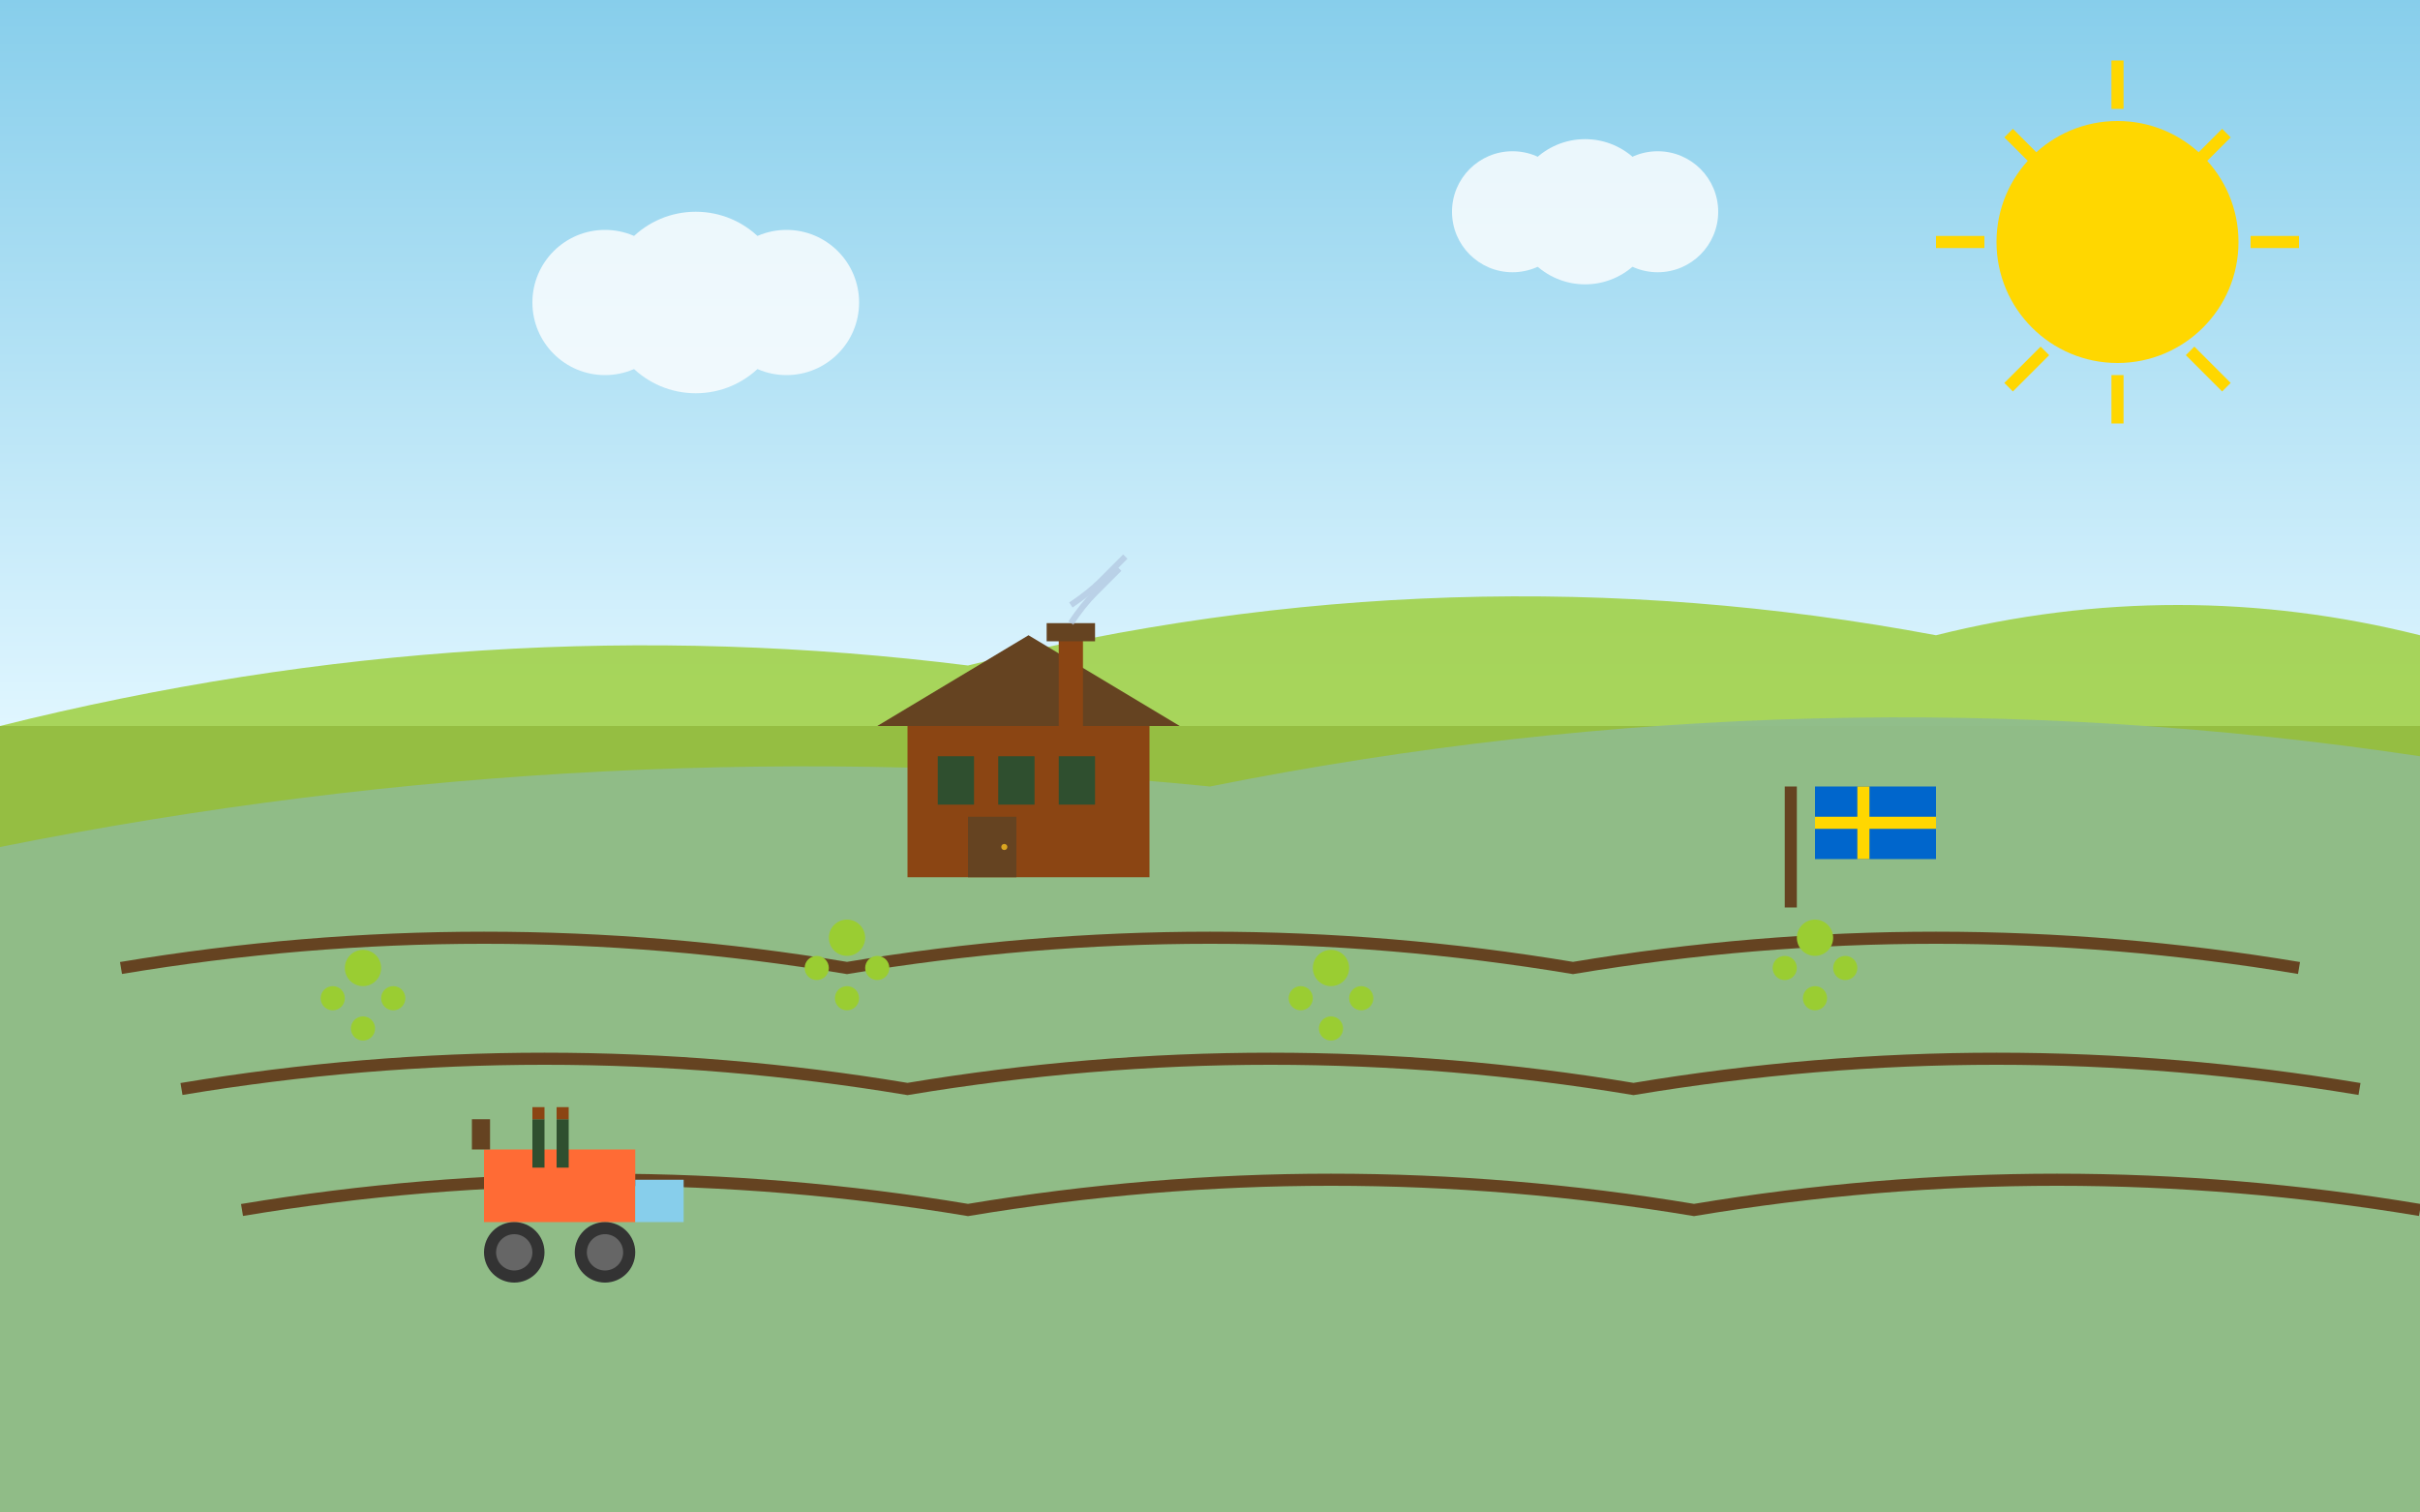 <svg width="400" height="250" viewBox="0 0 400 250" fill="none" xmlns="http://www.w3.org/2000/svg">
  <rect x="0" y="0" width="400" height="250" fill="#808080" stroke="none"/>
  <!-- Sky background -->
  <rect width="400" height="120" fill="url(#skyGradient)"/>
  
  <!-- Rolling hills of Skåne -->
  <path d="M0 120 Q80 100 160 110 Q240 90 320 105 Q360 95 400 105 L400 250 L0 250 Z" fill="#9ACD32" opacity="0.8"/>
  <path d="M0 140 Q100 120 200 130 Q300 110 400 125 L400 250 L0 250 Z" fill="#8FBC8F" opacity="0.9"/>
  
  <!-- Vineyard rows -->
  <g stroke="#654321" stroke-width="2" fill="none">
    <path d="M20 160 Q80 150 140 160 Q200 150 260 160 Q320 150 380 160"/>
    <path d="M30 180 Q90 170 150 180 Q210 170 270 180 Q330 170 390 180"/>
    <path d="M40 200 Q100 190 160 200 Q220 190 280 200 Q340 190 400 200"/>
  </g>
  
  <!-- Grape vines -->
  <g fill="#9ACD32">
    <circle cx="60" cy="160" r="3"/>
    <circle cx="65" cy="165" r="2"/>
    <circle cx="55" cy="165" r="2"/>
    <circle cx="60" cy="170" r="2"/>
    
    <circle cx="140" cy="155" r="3"/>
    <circle cx="145" cy="160" r="2"/>
    <circle cx="135" cy="160" r="2"/>
    <circle cx="140" cy="165" r="2"/>
    
    <circle cx="220" cy="160" r="3"/>
    <circle cx="225" cy="165" r="2"/>
    <circle cx="215" cy="165" r="2"/>
    <circle cx="220" cy="170" r="2"/>
    
    <circle cx="300" cy="155" r="3"/>
    <circle cx="305" cy="160" r="2"/>
    <circle cx="295" cy="160" r="2"/>
    <circle cx="300" cy="165" r="2"/>
  </g>
  
  <!-- Farmhouse -->
  <rect x="150" y="120" width="40" height="25" fill="#8B4513"/>
  <path d="M145 120 L170 105 L195 120 Z" fill="#654321"/>
  <rect x="155" y="125" width="6" height="8" fill="#2F4F2F"/>
  <rect x="165" y="125" width="6" height="8" fill="#2F4F2F"/>
  <rect x="175" y="125" width="6" height="8" fill="#2F4F2F"/>
  <rect x="160" y="135" width="8" height="10" fill="#654321"/>
  <circle cx="166" cy="140" r="0.5" fill="#DAA520"/>
  
  <!-- Chimney with smoke -->
  <rect x="175" y="105" width="4" height="15" fill="#8B4513"/>
  <rect x="173" y="103" width="8" height="3" fill="#654321"/>
  <g stroke="#B0C4DE" stroke-width="1" fill="none" opacity="0.7">
    <path d="M177 103 Q179 100 181 98 Q183 96 185 94"/>
    <path d="M177 100 Q180 98 182 96 Q184 94 186 92"/>
  </g>
  
  <!-- Tractor -->
  <rect x="80" y="190" width="25" height="12" fill="#FF6B35"/>
  <circle cx="85" cy="207" r="5" fill="#333333"/>
  <circle cx="85" cy="207" r="3" fill="#666666"/>
  <circle cx="100" cy="207" r="5" fill="#333333"/>
  <circle cx="100" cy="207" r="3" fill="#666666"/>
  <rect x="105" y="195" width="8" height="7" fill="#87CEEB"/>
  <rect x="78" y="185" width="3" height="5" fill="#654321"/>
  
  <!-- Wine bottles on tractor -->
  <rect x="88" y="185" width="2" height="8" fill="#2F4F2F"/>
  <rect x="88" y="183" width="2" height="2" fill="#8B4513"/>
  <rect x="92" y="185" width="2" height="8" fill="#2F4F2F"/>
  <rect x="92" y="183" width="2" height="2" fill="#8B4513"/>
  
  <!-- Sun -->
  <circle cx="350" cy="40" r="20" fill="#FFD700"/>
  <g stroke="#FFD700" stroke-width="2">
    <path d="M350 10 L350 18"/>
    <path d="M350 62 L350 70"/>
    <path d="M320 40 L328 40"/>
    <path d="M372 40 L380 40"/>
    <path d="M332 22 L338 28"/>
    <path d="M362 58 L368 64"/>
    <path d="M368 22 L362 28"/>
    <path d="M338 58 L332 64"/>
  </g>
  
  <!-- Clouds -->
  <g fill="#FFFFFF" opacity="0.8">
    <circle cx="100" cy="50" r="12"/>
    <circle cx="115" cy="50" r="15"/>
    <circle cx="130" cy="50" r="12"/>
    <circle cx="250" cy="35" r="10"/>
    <circle cx="262" cy="35" r="12"/>
    <circle cx="274" cy="35" r="10"/>
  </g>
  
  <!-- Swedish flag -->
  <rect x="300" y="130" width="20" height="12" fill="#0066CC"/>
  <rect x="300" y="135" width="20" height="2" fill="#FFD700"/>
  <rect x="307" y="130" width="2" height="12" fill="#FFD700"/>
  <rect x="295" y="130" width="2" height="20" fill="#654321"/>
  
  <!-- Gradients -->
  <defs>
    <linearGradient id="skyGradient" x1="0%" y1="0%" x2="0%" y2="100%">
      <stop offset="0%" style="stop-color:#87CEEB;stop-opacity:1" />
      <stop offset="100%" style="stop-color:#E0F6FF;stop-opacity:1" />
    </linearGradient>
  </defs>
</svg>
